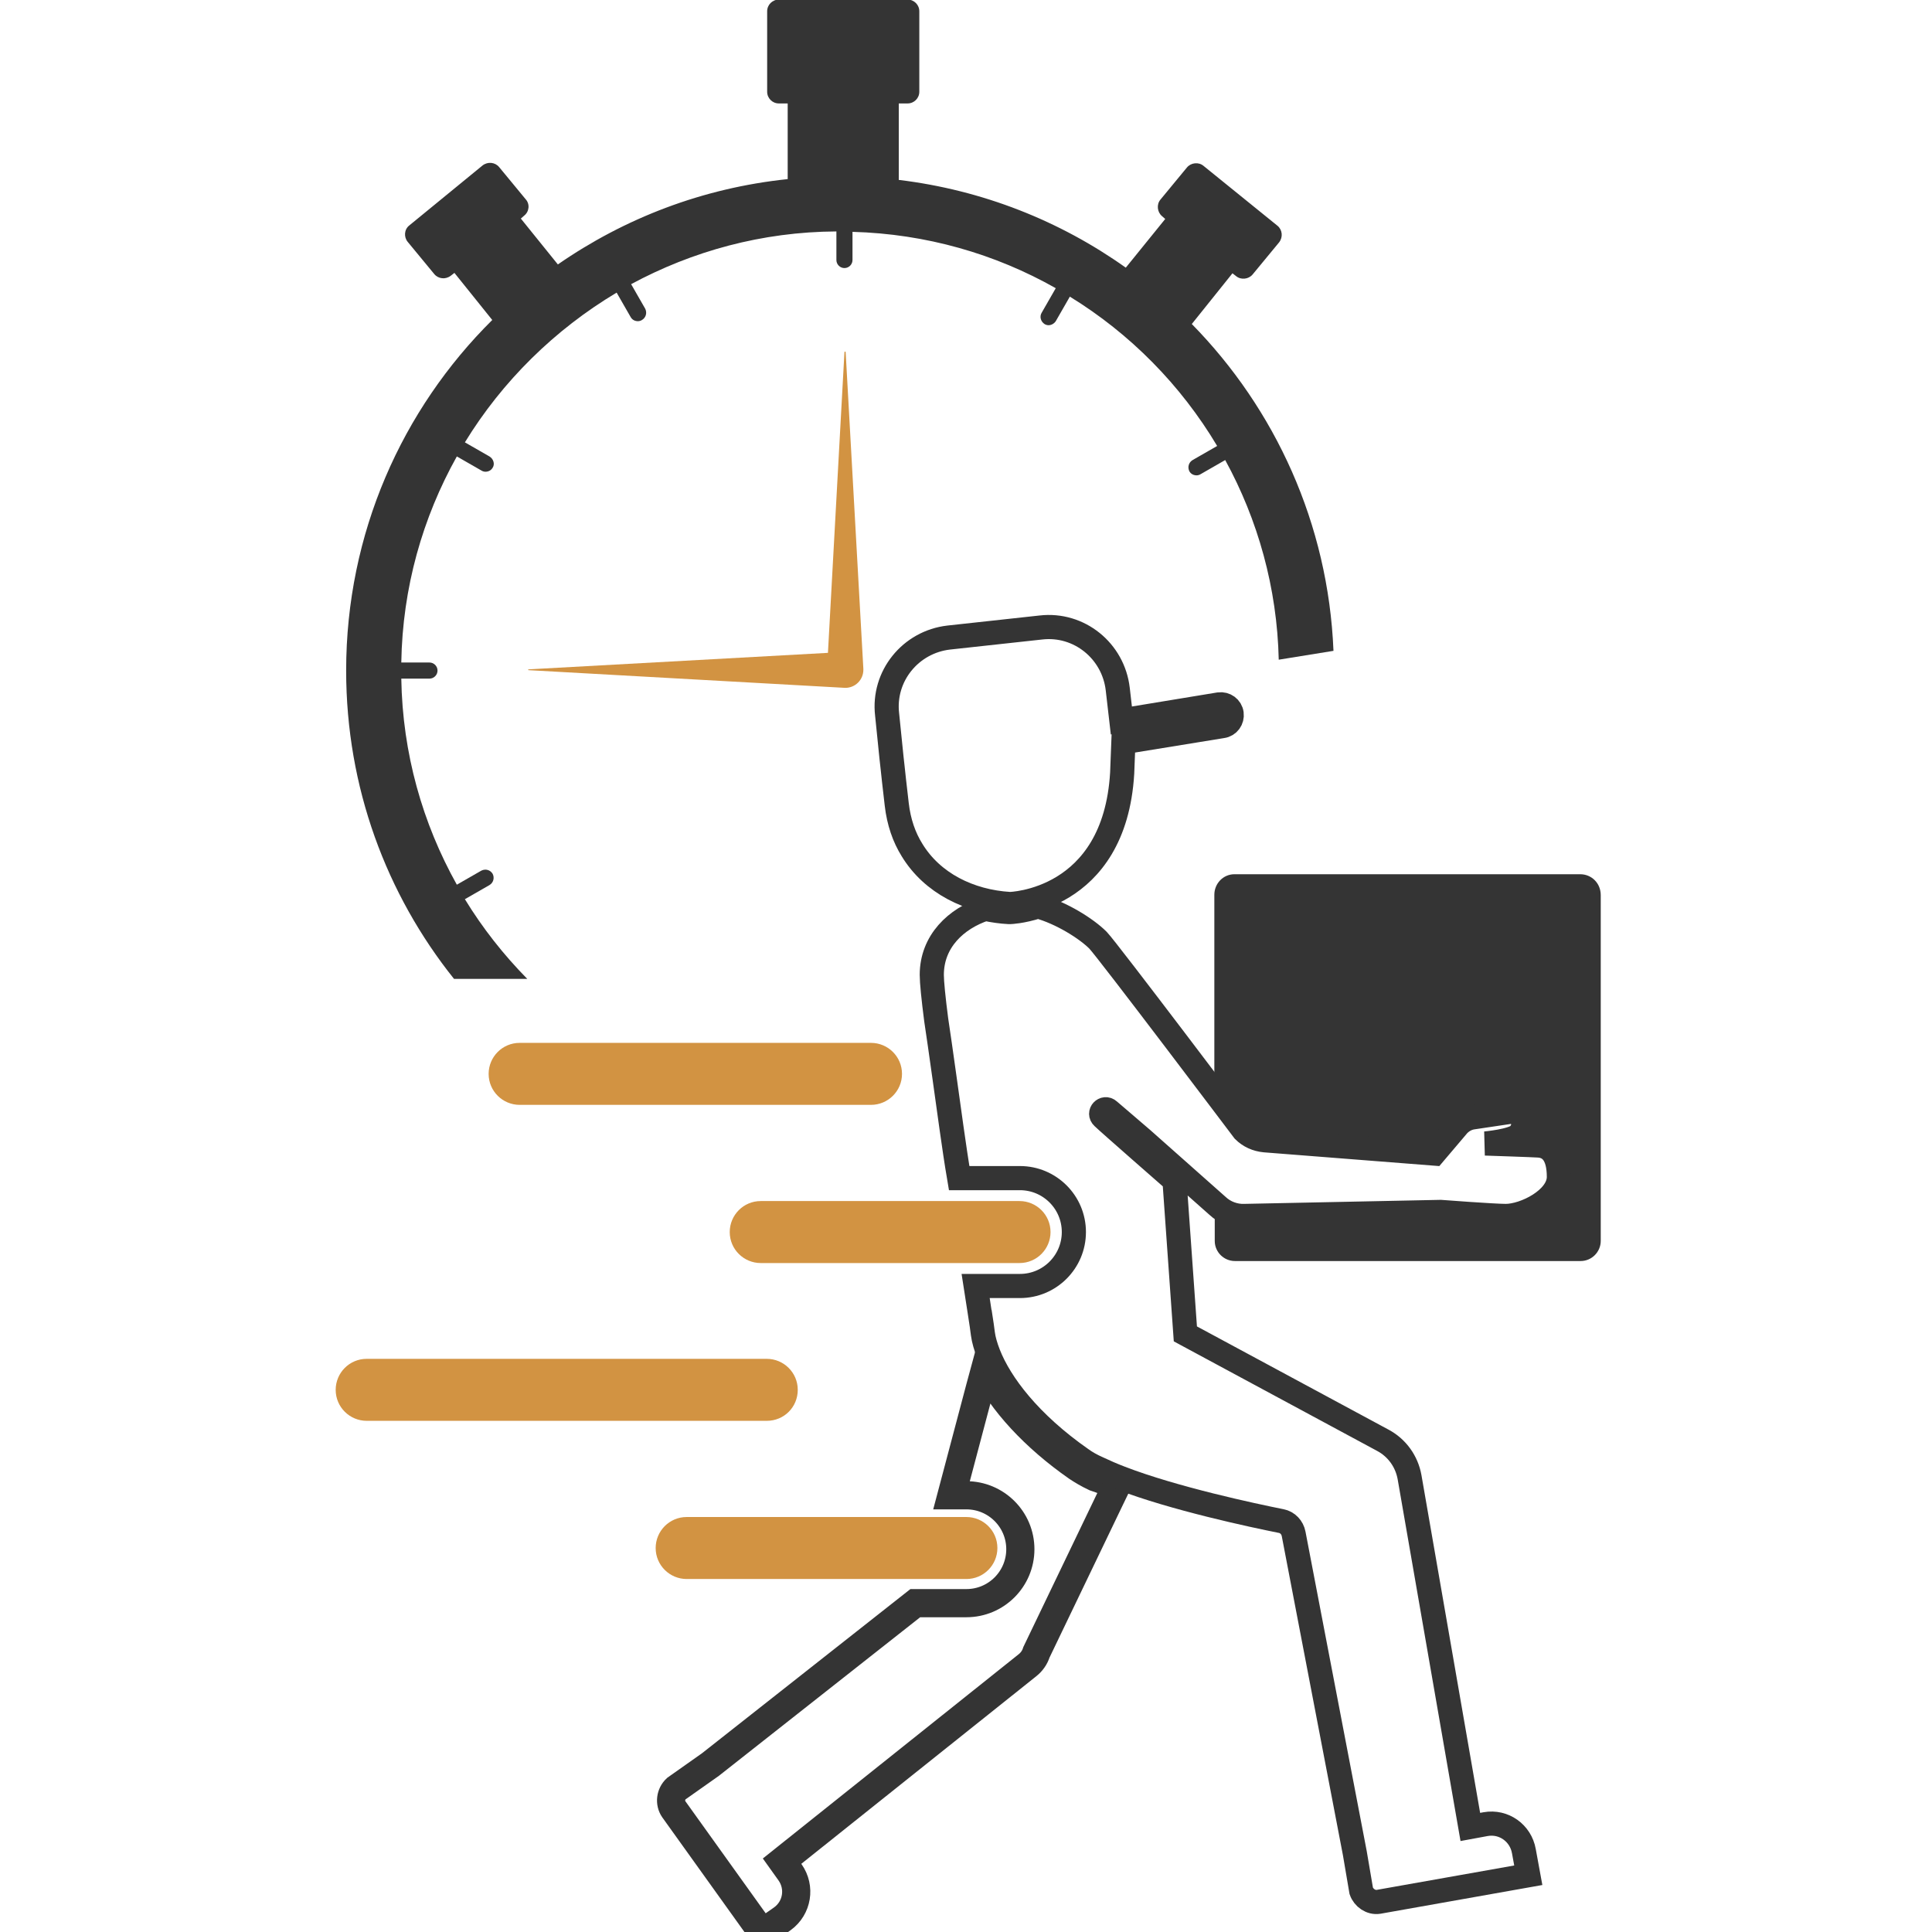 <?xml version="1.0" encoding="utf-8"?>
<!-- Generator: Adobe Illustrator 23.0.5, SVG Export Plug-In . SVG Version: 6.00 Build 0)  -->
<svg version="1.1" id="Layer_1" xmlns="http://www.w3.org/2000/svg" xmlns:xlink="http://www.w3.org/1999/xlink" x="0px" y="0px"
	 viewBox="0 0 480 480" style="enable-background:new 0 0 480 480;" xml:space="preserve">
<style type="text/css">
	.st0{fill:none;stroke:#343434;stroke-width:6;stroke-miterlimit:10;}
	.st1{fill:#343434;}
	.st2{fill:none;stroke:#343434;stroke-width:7;stroke-miterlimit:10;}
	.st3{fill:#D29342;}
	.st4{display:none;}
	.st5{display:inline;}
</style>
<g>
	<g>
		<g>
			<g>
				<path class="st0" d="M221.5,188.3l0.3,2.7l0.3,2.8l0.7,6.1c0.5,4.3,1.8,8.1,3.8,11.3c5,8.2,14.2,12.8,24.3,13.4
					c0,0,26-0.5,27.9-32.5l0.3-7.7l24.6-4c1.5-0.2,2.5-1.6,2.3-3.1s-1.6-2.5-3.1-2.3l-24.3,4l-0.9-7.8c-1.1-9.5-9.6-16.4-19.1-15.3
					l-22.9,2.5c-9.5,1.1-16.4,9.6-15.3,19.1L221.5,188.3z"/>
				<path class="st1" d="M392.6,217.2h-85.9c-2.8,0-5,2.3-5,5.1v45.6l8.9,11.6c1.1,1.1,2.5,1.7,4,1.8l41,3.2l4.9-5.8
					c1.3-1.7,3.3-2.8,5.4-3.1l9.5-1.4c0.1,0,0.3,0,0.4,0c1.9,0,4.7,1.9,5.1,4c0.2,1.3-0.3,3-1.1,4.3c1.5,0.1,2.6,0.1,2.9,0.1
					c2.6,0.2,6.9,1.8,6.9,9.9c0,7.2-10,11.8-15.2,11.8l0,0c-2.9,0-14.9-0.9-16.2-1l-48.9,1c-2.7,0-5.4-0.9-7.5-2.7v6.7
					c0,2.8,2.3,5,5,5h85.9c2.8,0,5-2.3,5-5v-85.9C397.7,219.4,395.4,217.2,392.6,217.2z"/>
				<path class="st2" d="M277.4,369.1l-1.5,3.1l-18.4,38.3c-0.4,1.3-1.2,2.4-2.2,3.2l-61,48.7l2,2.8c2.6,3.7,1.8,8.8-1.9,11.5
					l-5,3.5l-22-30.7c-1.1-1.6-0.8-3.8,0.6-5.1l8.5-6l50.9-40.1h12.7c7.4,0,13.4-6,13.4-13.4s-6-13.4-13.4-13.4h-3.7l7.1-26.8
					l1.3-4.8c4.1,8.4,12.2,17.2,22.8,24.6c1.2,0.8,2.7,1.7,4.4,2.5C273.6,367.5,275.5,368.3,277.4,369.1z"/>
				<path class="st0" d="M236.4,280.2c0.6,4.2,1.2,8.4,1.9,12.5h15.1c7.4,0,13.4,6,13.4,13.4s-6,13.4-13.4,13.4h-11
					c0.6,3.9,1,6.3,1,6.4c0.4,2.6,0.7,4.5,0.8,5.5l0,0c0.2,1.5,0.7,3.2,1.4,5c2.9,7.4,10.2,17.1,23.1,26.1c1.1,0.8,2.5,1.6,4.1,2.3
					c1.7,0.8,3.5,1.6,5.6,2.4c13.2,5.1,32.9,9.3,39.9,10.7c1.6,0.3,2.8,1.6,3.1,3.2l15.2,79.3l1.6,9.4c0.6,1.7,2.4,3,4.3,2.7
					l37.2-6.6l-1.1-6c-0.8-4.5-5-7.5-9.5-6.7l-3.8,0.7L350.2,367c-0.7-3.9-3.1-7.3-6.7-9.2l-49-26.4l-2.7-38.1
					c0,0-16.7-14.6-17.8-15.7c-1.2-1.1,0.4-2.7,1.5-1.7c0.8,0.7,6.8,5.8,8.4,7.2l18.6,16.5c1.8,1.7,4.3,2.6,6.7,2.5l48.7-1
					c0,0,13.2,1,16.2,1c4.7,0,13.2-4.2,13.2-9.7s-2.1-7.6-5-7.8c-1.2-0.1-13.3-0.5-13.3-0.5s6.8-0.6,8.4-2.2
					c0.7-0.8,1.4-2.5,1.2-3.4c-0.2-1-2.2-2.4-3.2-2.3l-9.4,1.4c-1.6,0.2-3.1,1.1-4.1,2.4l-5.6,6.6l-42.1-3.3c-2-0.2-3.8-1-5.2-2.4
					c0,0-33.8-44.8-36.2-47.3c-2.9-2.9-9.1-6.8-14.9-8.4c-4,1.3-6.9,1.4-7,1.4h-0.1h-0.1c-2-0.1-4-0.4-5.9-0.8
					c-7.3,2.4-13.3,8.1-13.3,16.4c0,1.8,0.4,5.8,1.1,11.2C233.5,259.2,235.9,276.7,236.4,280.2z"/>
			</g>
			<g>
				<path class="st3" d="M240.1,392.3h-69.5c-4.2,0-7.7-3.4-7.7-7.7c0-4.2,3.4-7.7,7.7-7.7h69.5c4.2,0,7.7,3.4,7.7,7.7
					C247.8,388.8,244.4,392.3,240.1,392.3z"/>
				<path class="st3" d="M253.3,313.8H189c-4.2,0-7.7-3.4-7.7-7.7c0-4.2,3.4-7.7,7.7-7.7h64.3c4.2,0,7.7,3.4,7.7,7.7
					C261,310.3,257.6,313.8,253.3,313.8z"/>
				<path class="st3" d="M190.5,353H91.1c-4.2,0-7.7-3.4-7.7-7.7c0-4.2,3.4-7.7,7.7-7.7h99.4c4.2,0,7.7,3.4,7.7,7.7
					S194.8,353,190.5,353z"/>
				<path class="st3" d="M216.4,274.5h-87.3c-4.2,0-7.7-3.4-7.7-7.7c0-4.2,3.4-7.7,7.7-7.7h87.3c4.2,0,7.7,3.4,7.7,7.7
					C224.1,271.1,220.6,274.5,216.4,274.5z"/>
			</g>
		</g>
	</g>
	<g>
		<path class="st1" d="M296.1,80.5l10.1-12.6l0.9,0.7c1.2,1,3.1,0.8,4.1-0.4l6.6-8c1-1.3,0.8-3.1-0.4-4.1L299,41.2
			c-1.2-1-3.1-0.8-4.1,0.4l-6.6,8c-1,1.2-0.8,3.1,0.4,4.1l0.8,0.7l-9.8,12.1c-16.3-11.6-35.6-19.3-56.4-21.8v-19h2.2
			c1.6,0,2.9-1.3,2.9-2.9v-20c0-1.6-1.3-2.9-2.9-2.9h-32c-1.6,0-2.9,1.3-2.9,2.9v20c0,1.6,1.3,2.9,2.9,2.9h2.2v18.8
			c-21.1,2.2-40.5,9.7-57.1,21.2l-9.2-11.4l0.8-0.7c1.3-1,1.5-2.9,0.4-4.1l-6.6-8c-1-1.2-2.8-1.4-4.1-0.4L101.7,56
			c-1.3,1-1.4,2.9-0.4,4.1l6.6,8c1,1.2,2.8,1.4,4.1,0.4l0.9-0.7l9.4,11.7c-22.4,22.2-36.3,53-36.3,87.1c0,29,10,55.6,26.8,76.6H131
			c-5.9-6-11.1-12.6-15.5-19.8l6.1-3.5c1-0.6,1.3-1.8,0.8-2.8c-0.6-1-1.8-1.3-2.8-0.8l-6.1,3.5c-8.5-15.2-13.5-32.6-13.8-51.2h7
			c1.1,0,2-0.9,2-2s-0.9-2-2-2h-7c0.3-18.6,5.3-36,13.8-51.2l6.1,3.5c0.3,0.2,0.7,0.3,1,0.3c0.7,0,1.4-0.3,1.8-1
			c0.6-0.9,0.2-2.2-0.8-2.8l-6.1-3.5c9.3-15.2,22.3-28,37.7-37.2l3.5,6.1c0.4,0.7,1.1,1,1.8,1c0.3,0,0.7-0.1,1-0.3
			c1-0.6,1.3-1.8,0.8-2.8l-3.5-6.1c15.2-8.2,32.5-13,51-13.1v7.1c0,1.1,0.9,2,2,2s2-0.9,2-2v-7c18.3,0.5,35.5,5.5,50.5,14l-3.5,6.1
			c-0.6,1-0.2,2.2,0.7,2.8c0.3,0.2,0.7,0.3,1,0.3c0.7,0,1.4-0.4,1.8-1l3.5-6.1c15,9.2,27.6,22,36.6,37.1l-6.1,3.5
			c-1,0.6-1.3,1.8-0.8,2.8c0.4,0.7,1.1,1,1.8,1c0.3,0,0.7-0.1,1-0.3l6.1-3.5c8.1,14.8,12.9,31.7,13.3,49.6l13.6-2.2
			C330,130.1,316.8,101.6,296.1,80.5z"/>
		<g>
			<path class="st3" d="M131.3,166.3l74.4-4.1l4.1-74.7c0-0.2,0.3-0.2,0.3,0l4.4,78.7v0.1v0.1c0,2.5-2,4.5-4.5,4.5l-78.7-4.4
				C131.2,166.5,131.2,166.3,131.3,166.3z"/>
		</g>
	</g>
</g>
<g class="st4">
	<path class="st5" d="M416,192h-16V32H224v160h-48v160h-40V0H24v48h64v351.9h52.3c-17.3,19.2-16.3,48.7,2.3,66.6
		c18.6,18,48.1,18,66.7,0s19.6-47.4,2.3-66.6h120.6c-17.3,19.2-16.3,48.7,2.3,66.6c18.6,18,48.1,18,66.7,0s19.6-47.4,2.3-66.6H456
		v-48h-40V192z M328,48v80h-32V48H328z M240.1,48h40v96h64V48h40v144h-144V48z M192.1,208h208v32h-208V208z M192.1,255.9h208v96
		h-208V255.9z M40.1,32V16h48v16H40.1z M104.1,16h16v239.9h-16V16z M104.1,271.9h16v80h-16V271.9z M208.1,431.9
		c0,17.7-14.3,32-32,32s-32-14.3-32-32s14.3-32,32-32S208.1,414.2,208.1,431.9z M400,431.9c0,17.7-14.3,32-32,32s-32-14.3-32-32
		s14.3-32,32-32S400,414.2,400,431.9z M440,367.9v16H104.1v-16H440z"/>
</g>
</svg>
